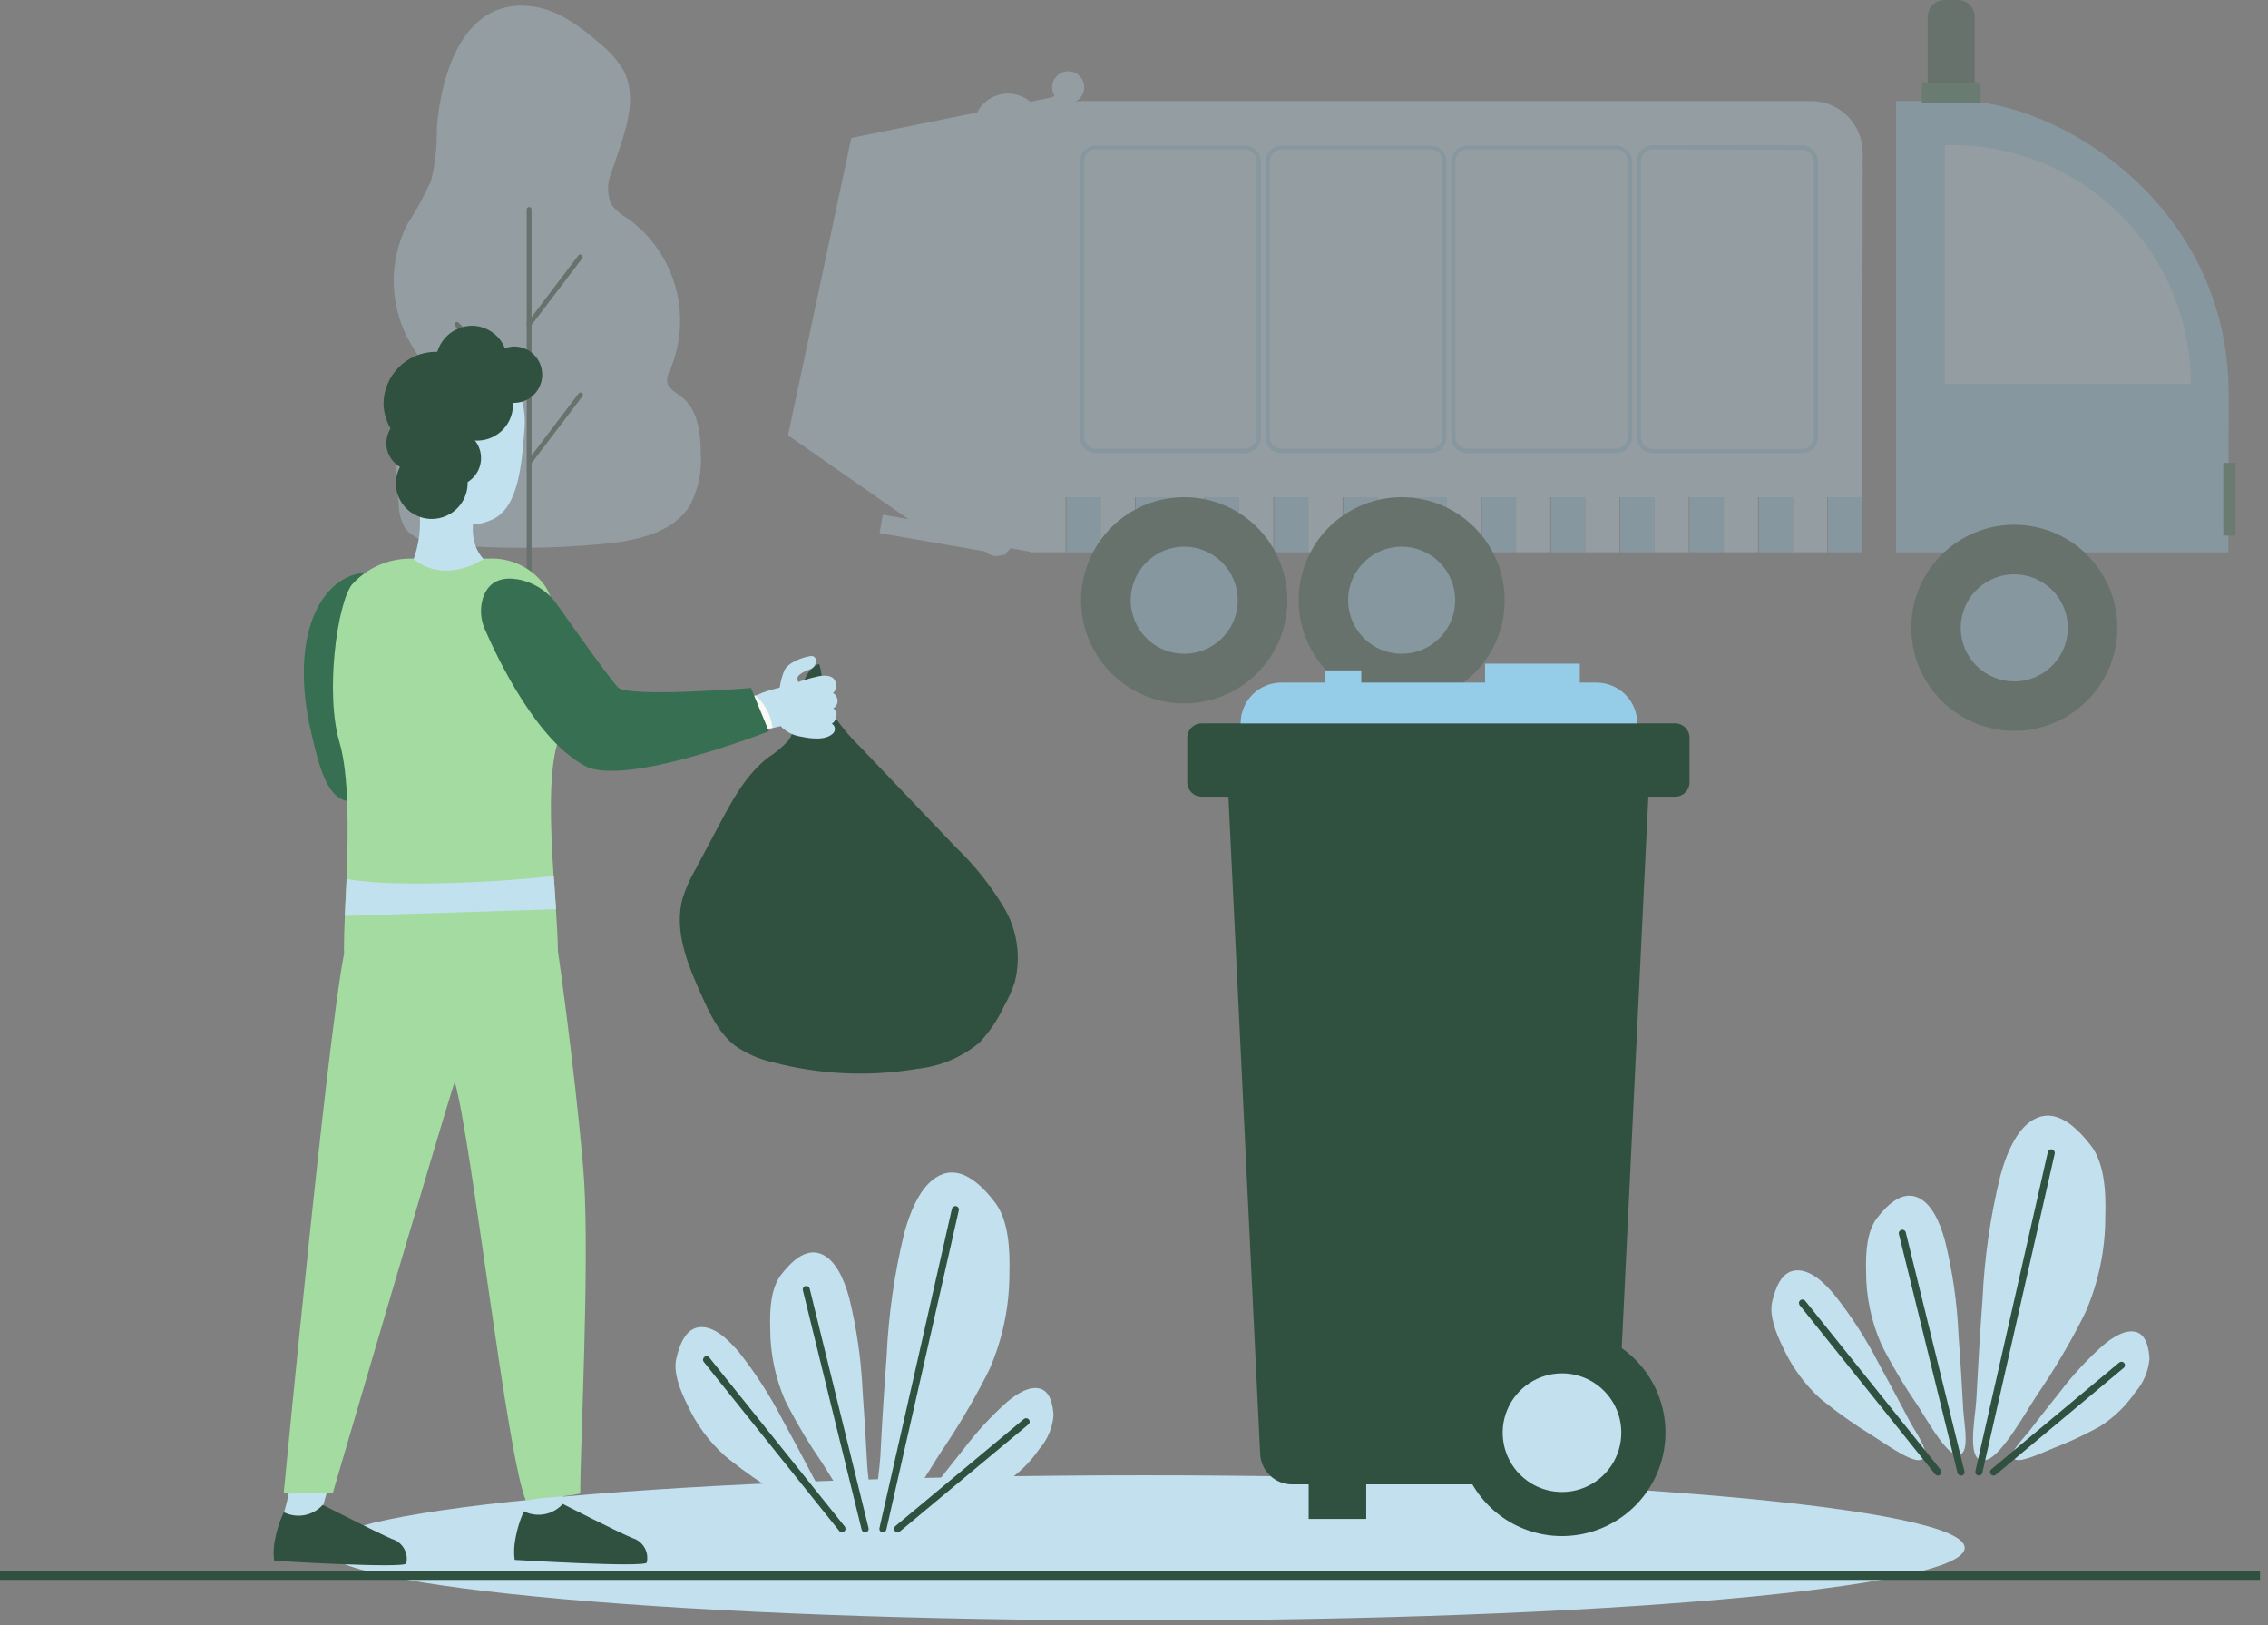 <svg width="247" height="177" viewBox="0 0 247 177" fill="none" xmlns="http://www.w3.org/2000/svg">
<rect x="0" y="0" width="247" height="177" fill="#808080" stroke="none"/>
<g clip-path="url(#clip0_301_3)">
<path d="M124.6 176.45C173.958 176.45 213.97 172.913 213.97 168.55C213.97 164.187 173.958 160.65 124.6 160.65C75.242 160.65 35.23 164.187 35.23 168.55C35.23 172.913 75.242 176.45 124.6 176.45Z" fill="#C3E0EE"/>
<path d="M246.13 171.05H0V172.04H246.13V171.05Z" fill="#305140"/>
<g opacity="0.3">
<path d="M58.25 0.74C60.96 1.19 63.25 2.93 65.33 4.74C66.343 5.536 67.204 6.508 67.87 7.61C69.69 11 67.77 15.07 66.61 18.74C66.355 19.3 66.223 19.909 66.223 20.525C66.223 21.141 66.355 21.75 66.61 22.31C67.081 22.913 67.669 23.413 68.34 23.78C70.866 25.586 72.703 28.196 73.55 31.184C74.397 34.171 74.203 37.357 73 40.22C72.75 40.639 72.628 41.122 72.65 41.61C72.78 42.36 73.65 42.74 74.2 43.2C75.99 44.55 76.3 47.08 76.32 49.31C76.459 51.277 76.058 53.245 75.16 55C73.35 58 69.39 58.87 65.88 59.21C60.105 59.777 54.29 59.803 48.51 59.29C46.84 59.14 44.93 58.8 44.04 57.37C43.639 56.593 43.423 55.734 43.41 54.86C43.08 51.27 42.81 47.36 44.77 44.33C45.532 43.47 46.08 42.442 46.37 41.33C46.5 39.97 45.56 38.79 44.85 37.63C43.643 35.651 42.965 33.394 42.882 31.078C42.797 28.761 43.31 26.462 44.37 24.4C45.347 22.898 46.206 21.324 46.94 19.69C47.401 17.83 47.613 15.916 47.57 14C48 8 50.56 -0.52 58.25 0.74Z" fill="#C3E0EE"/>
<path d="M57.63 72.2C57.7 72.197 57.766 72.168 57.815 72.118C57.863 72.067 57.89 72 57.89 71.93V22.86C57.898 22.821 57.897 22.781 57.887 22.742C57.877 22.703 57.859 22.667 57.833 22.637C57.808 22.606 57.776 22.581 57.74 22.564C57.704 22.547 57.665 22.538 57.625 22.538C57.585 22.538 57.546 22.547 57.51 22.564C57.474 22.581 57.442 22.606 57.417 22.637C57.391 22.667 57.373 22.703 57.363 22.742C57.353 22.781 57.352 22.821 57.36 22.86V71.93C57.36 72.002 57.388 72.07 57.439 72.121C57.49 72.172 57.558 72.2 57.63 72.2Z" fill="#305140"/>
<path d="M57.63 35.58C57.67 35.578 57.708 35.567 57.743 35.548C57.778 35.529 57.807 35.502 57.83 35.47L63.41 28.13C63.453 28.074 63.471 28.004 63.462 27.935C63.452 27.865 63.416 27.802 63.36 27.76C63.304 27.718 63.234 27.699 63.165 27.708C63.095 27.718 63.032 27.754 62.99 27.81L57.42 35.15C57.396 35.174 57.376 35.203 57.363 35.235C57.35 35.267 57.343 35.301 57.343 35.335C57.343 35.369 57.35 35.404 57.363 35.435C57.376 35.467 57.396 35.496 57.42 35.52C57.447 35.547 57.481 35.566 57.517 35.577C57.554 35.587 57.593 35.588 57.63 35.58Z" fill="#305140"/>
<path d="M57.63 50.63C57.669 50.628 57.708 50.617 57.743 50.598C57.777 50.579 57.807 50.552 57.83 50.52L63.41 43.18C63.434 43.156 63.454 43.127 63.467 43.095C63.48 43.063 63.487 43.029 63.487 42.995C63.487 42.961 63.48 42.926 63.467 42.895C63.454 42.863 63.434 42.834 63.41 42.81C63.36 42.763 63.294 42.737 63.225 42.737C63.156 42.737 63.09 42.763 63.04 42.81L57.47 50.16C57.445 50.184 57.426 50.213 57.413 50.245C57.399 50.276 57.393 50.311 57.393 50.345C57.393 50.379 57.399 50.413 57.413 50.445C57.426 50.477 57.445 50.506 57.47 50.53C57.51 50.581 57.567 50.616 57.63 50.63Z" fill="#305140"/>
<path d="M57.63 43.66C57.697 43.661 57.761 43.636 57.81 43.59C57.86 43.539 57.888 43.471 57.888 43.4C57.888 43.329 57.86 43.261 57.81 43.21L49.94 35.13C49.89 35.08 49.821 35.052 49.75 35.052C49.679 35.052 49.611 35.08 49.56 35.13C49.512 35.182 49.486 35.25 49.486 35.32C49.486 35.39 49.512 35.458 49.56 35.51L57.44 43.59C57.465 43.615 57.495 43.634 57.527 43.646C57.56 43.658 57.595 43.663 57.63 43.66Z" fill="#305140"/>
</g>
<path d="M107.28 150.06C107.45 149.72 107.62 149.39 107.78 149.06C109.207 145.772 109.939 142.224 109.93 138.64C110.01 135.81 109.79 132.79 108.35 130.92C106.91 129.05 104.86 127.07 102.68 127.85C100.5 128.63 99.24 131.52 98.49 134.23C97.412 138.637 96.766 143.138 96.56 147.67C96.287 151.317 96.056 154.983 95.87 158.67C95.77 160.67 94.62 166 97.1 165.11C98.73 164.53 101.34 159.83 102.48 158.11C104.238 155.524 105.841 152.836 107.28 150.06Z" fill="#C3E0EE"/>
<path d="M79.52 159L78.95 158.54C77.2 156.97 75.797 155.053 74.83 152.91C74 151.25 73.31 149.39 73.66 147.91C74.01 146.43 74.66 144.66 76.2 144.52C77.74 144.38 79.2 145.77 80.44 147.19C82.283 149.523 83.897 152.028 85.26 154.67C86.41 156.77 87.55 158.89 88.65 161.01C89.28 162.21 91.4 165.01 89.65 165.19C88.53 165.29 85.65 163.19 84.55 162.51C82.803 161.444 81.124 160.271 79.52 159Z" fill="#C3E0EE"/>
<path d="M85.87 153.22L85.49 152.47C84.421 149.995 83.873 147.326 83.88 144.63C83.81 142.5 83.98 140.23 85.06 138.82C86.14 137.41 87.69 135.92 89.33 136.51C90.97 137.1 91.92 139.27 92.48 141.31C93.296 144.624 93.785 148.01 93.94 151.42C94.14 154.17 94.31 156.91 94.45 159.66C94.53 161.2 95.39 165.17 93.53 164.51C92.31 164.07 90.34 160.51 89.53 159.28C88.185 157.338 86.962 155.314 85.87 153.22Z" fill="#C3E0EE"/>
<path d="M108.79 161.81L109.29 161.53C110.83 160.568 112.154 159.298 113.18 157.8C114.076 156.773 114.623 155.488 114.74 154.13C114.67 152.98 114.39 151.52 113.25 151.21C112.11 150.9 110.76 151.76 109.67 152.67C107.953 154.202 106.389 155.896 105 157.73C103.84 159.17 102.697 160.627 101.57 162.1C100.94 162.93 98.94 164.8 100.23 165.1C101.08 165.33 103.52 164.1 104.47 163.75C105.946 163.188 107.389 162.54 108.79 161.81Z" fill="#C3E0EE"/>
<path d="M97.76 166.86C97.848 166.859 97.933 166.827 98 166.77L112 155.11C112.078 155.045 112.127 154.952 112.137 154.85C112.146 154.749 112.115 154.648 112.05 154.57C111.985 154.492 111.892 154.443 111.79 154.433C111.689 154.424 111.588 154.455 111.51 154.52L97.51 166.18C97.471 166.212 97.439 166.251 97.415 166.296C97.391 166.34 97.376 166.389 97.372 166.44C97.367 166.49 97.373 166.54 97.388 166.589C97.403 166.637 97.427 166.681 97.46 166.72C97.498 166.763 97.544 166.798 97.595 166.822C97.647 166.846 97.703 166.859 97.76 166.86Z" fill="#305140"/>
<path d="M96.15 166.86C96.238 166.86 96.323 166.831 96.392 166.776C96.461 166.722 96.51 166.646 96.53 166.56L104.42 131.8C104.432 131.751 104.434 131.7 104.425 131.65C104.417 131.6 104.399 131.552 104.372 131.509C104.345 131.466 104.31 131.429 104.268 131.4C104.226 131.371 104.18 131.351 104.13 131.34C104.031 131.321 103.928 131.341 103.843 131.395C103.758 131.449 103.696 131.533 103.67 131.63L95.78 166.39C95.768 166.439 95.766 166.49 95.775 166.54C95.783 166.59 95.801 166.638 95.828 166.681C95.855 166.724 95.89 166.761 95.932 166.79C95.974 166.819 96.02 166.839 96.07 166.85L96.15 166.86Z" fill="#305140"/>
<path d="M94.21 166.86H94.3C94.35 166.848 94.397 166.827 94.439 166.797C94.48 166.767 94.516 166.729 94.543 166.685C94.57 166.642 94.588 166.593 94.596 166.542C94.604 166.492 94.602 166.44 94.59 166.39L88.18 140.32C88.168 140.271 88.147 140.226 88.118 140.185C88.088 140.145 88.051 140.11 88.008 140.084C87.966 140.058 87.918 140.041 87.869 140.033C87.819 140.026 87.769 140.028 87.72 140.04C87.67 140.052 87.624 140.073 87.582 140.103C87.541 140.133 87.506 140.172 87.48 140.216C87.454 140.259 87.437 140.308 87.43 140.359C87.423 140.409 87.427 140.461 87.44 140.51L93.84 166.57C93.86 166.653 93.908 166.726 93.975 166.779C94.042 166.832 94.125 166.86 94.21 166.86Z" fill="#305140"/>
<path d="M91.7 166.86C91.788 166.859 91.873 166.827 91.94 166.77C92.018 166.705 92.068 166.613 92.079 166.512C92.091 166.411 92.062 166.31 92 166.23L77.25 147.83C77.22 147.789 77.181 147.755 77.137 147.729C77.093 147.704 77.044 147.688 76.993 147.682C76.942 147.676 76.891 147.681 76.842 147.696C76.793 147.712 76.748 147.737 76.71 147.77C76.67 147.801 76.637 147.84 76.612 147.884C76.588 147.928 76.572 147.977 76.566 148.027C76.561 148.078 76.565 148.129 76.58 148.177C76.594 148.226 76.618 148.271 76.65 148.31L91.4 166.71C91.434 166.757 91.479 166.796 91.531 166.822C91.584 166.848 91.641 166.861 91.7 166.86Z" fill="#305140"/>
<path d="M226.63 143.88C226.8 143.54 226.97 143.21 227.13 142.88C228.559 139.589 229.291 136.038 229.28 132.45C229.37 129.63 229.15 126.6 227.71 124.74C226.27 122.88 224.22 120.88 222.03 121.66C219.84 122.44 218.59 125.33 217.85 128.04C216.766 132.446 216.116 136.947 215.91 141.48C215.64 145.13 215.42 148.78 215.23 152.48C215.12 154.48 213.98 159.81 216.46 158.93C218.08 158.35 220.7 153.64 221.83 151.93C223.596 149.349 225.199 146.661 226.63 143.88Z" fill="#C3E0EE"/>
<path d="M198.88 152.81L198.3 152.35C196.555 150.775 195.153 148.859 194.18 146.72C193.36 145.06 192.66 143.19 193.01 141.72C193.36 140.25 194.01 138.47 195.56 138.34C197.11 138.21 198.61 139.59 199.79 141C201.636 143.33 203.251 145.836 204.61 148.48C205.77 150.593 206.903 152.707 208.01 154.82C208.63 156.02 210.76 158.82 209.01 159C207.89 159.1 205.01 157 203.91 156.32C202.163 155.254 200.483 154.082 198.88 152.81Z" fill="#C3E0EE"/>
<path d="M205.22 147.05C205.1 146.79 204.97 146.54 204.85 146.29C203.773 143.817 203.222 141.147 203.23 138.45C203.17 136.33 203.33 134.05 204.42 132.64C205.51 131.23 207.04 129.75 208.69 130.33C210.34 130.91 211.27 133.09 211.83 135.13C212.646 138.444 213.135 141.83 213.29 145.24C213.49 147.993 213.663 150.74 213.81 153.48C213.88 155.02 214.75 159 212.88 158.33C211.66 157.89 209.69 154.33 208.88 153.1C207.541 151.158 206.319 149.138 205.22 147.05Z" fill="#C3E0EE"/>
<path d="M228.14 155.63L228.64 155.36C230.181 154.395 231.505 153.121 232.53 151.62C233.434 150.598 233.982 149.31 234.09 147.95C234.03 146.8 233.74 145.34 232.61 145.04C231.48 144.74 230.12 145.58 229.03 146.5C227.314 148.028 225.749 149.719 224.36 151.55C223.2 153 222.05 154.45 220.93 155.92C220.29 156.75 218.3 158.62 219.59 158.97C220.43 159.19 222.88 157.97 223.83 157.61C225.306 157.039 226.745 156.378 228.14 155.63Z" fill="#C3E0EE"/>
<path d="M217.11 160.68C217.201 160.681 217.29 160.649 217.36 160.59L231.31 148.93C231.346 148.895 231.374 148.853 231.393 148.806C231.413 148.76 231.423 148.71 231.423 148.66C231.423 148.61 231.413 148.56 231.393 148.514C231.374 148.467 231.346 148.425 231.31 148.39C231.237 148.32 231.141 148.281 231.04 148.281C230.939 148.281 230.843 148.32 230.77 148.39L216.86 160C216.783 160.066 216.735 160.159 216.726 160.26C216.716 160.361 216.747 160.461 216.81 160.54C216.848 160.583 216.894 160.618 216.945 160.642C216.997 160.666 217.053 160.679 217.11 160.68Z" fill="#305140"/>
<path d="M215.51 160.68C215.598 160.68 215.683 160.651 215.752 160.596C215.821 160.542 215.87 160.466 215.89 160.38L223.77 125.63C223.782 125.58 223.784 125.528 223.776 125.478C223.767 125.427 223.749 125.378 223.722 125.335C223.695 125.291 223.66 125.253 223.619 125.223C223.577 125.193 223.53 125.172 223.48 125.16C223.379 125.139 223.274 125.159 223.188 125.215C223.102 125.271 223.041 125.359 223.02 125.46L215.13 160.21C215.111 160.309 215.131 160.412 215.185 160.497C215.238 160.582 215.322 160.644 215.42 160.67L215.51 160.68Z" fill="#305140"/>
<path d="M213.57 160.68H213.66C213.71 160.668 213.757 160.647 213.798 160.617C213.839 160.587 213.874 160.548 213.9 160.504C213.926 160.461 213.943 160.412 213.95 160.361C213.957 160.311 213.953 160.259 213.94 160.21L207.54 134.15C207.505 134.063 207.44 133.992 207.357 133.95C207.274 133.907 207.178 133.895 207.088 133.917C206.997 133.939 206.917 133.993 206.862 134.068C206.808 134.144 206.782 134.237 206.79 134.33L213.19 160.4C213.214 160.482 213.264 160.553 213.333 160.604C213.401 160.655 213.485 160.681 213.57 160.68Z" fill="#305140"/>
<path d="M211.05 160.68C211.137 160.679 211.221 160.651 211.29 160.6C211.33 160.568 211.364 160.528 211.389 160.483C211.413 160.438 211.429 160.389 211.435 160.337C211.44 160.286 211.436 160.235 211.421 160.185C211.407 160.136 211.383 160.09 211.35 160.05L196.6 141.65C196.569 141.611 196.53 141.578 196.486 141.553C196.441 141.529 196.393 141.514 196.343 141.508C196.292 141.503 196.242 141.507 196.193 141.521C196.145 141.535 196.1 141.558 196.06 141.59C196.021 141.622 195.988 141.66 195.964 141.705C195.939 141.749 195.924 141.797 195.918 141.848C195.913 141.898 195.917 141.948 195.931 141.997C195.945 142.045 195.969 142.091 196 142.13L210.75 160.54C210.788 160.583 210.834 160.618 210.885 160.642C210.937 160.666 210.993 160.679 211.05 160.68Z" fill="#305140"/>
<path d="M85.82 80.69C85.181 81.368 84.463 81.966 83.68 82.47C81.3 84.3 79.82 87 78.4 89.67C77.52 91.33 76.633 92.997 75.74 94.67C75.165 95.653 74.699 96.696 74.35 97.78C73.35 101.34 74.9 105.07 76.43 108.44C77.32 110.44 78.27 112.44 79.97 113.81C81.26 114.726 82.723 115.369 84.27 115.7C89.383 117.034 94.721 117.266 99.93 116.38C102.409 116.119 104.755 115.127 106.67 113.53C107.764 112.367 108.665 111.037 109.34 109.59C109.809 108.754 110.2 107.877 110.51 106.97C110.861 105.603 110.938 104.18 110.737 102.783C110.536 101.386 110.062 100.043 109.34 98.83C107.888 96.415 106.123 94.202 104.09 92.25L93.69 81.34C92.434 80.124 91.329 78.761 90.4 77.28C89.4 75.58 89.74 73.94 89.21 72.28C86.46 73.34 87.41 78.65 85.82 80.69Z" fill="#305140"/>
<path d="M33.67 78.79C34.56 82.59 35.38 86.92 37.89 87.23C41.8 87.71 55.89 88.53 55.89 88.53L55.58 84.4C55.58 84.4 43.58 84.9 42.09 84.69C40.6 84.48 41.53 76.26 41.53 76.26L33.67 78.79Z" fill="#376F52"/>
<path d="M63 131.63C63.9 133.63 61.31 163.22 61.31 163.22C61.25 164.13 61.19 166.57 61.52 167.09C61.85 167.61 59.74 167.72 58.72 167.16C57.7 166.6 56.54 165.42 57.05 164.57C57.188 164.198 57.266 163.806 57.28 163.41C57.325 163.045 57.325 162.675 57.28 162.31C56.87 157.88 55.28 140.59 55.38 134.56C55.5 127.62 62.1 129.64 63 131.63Z" fill="#C0E1ED"/>
<path d="M43.39 132.74C43.88 134.89 35.39 163.22 35.39 163.22C35.14 164.1 34.59 166.47 34.81 167.06C35.03 167.65 32.95 167.27 32.06 166.5C31.474 166.049 31.075 165.397 30.94 164.67C31.252 163.611 31.492 162.532 31.66 161.44C32.5 157.08 34.11 139.77 35.41 133.9C36.87 127.14 42.92 130.59 43.39 132.74Z" fill="#C0E1ED"/>
<path d="M46.53 105.91C47.3 109.65 48.28 113.64 49.53 117.84C51.33 123.91 55.21 158.67 57.28 163.41C59.86 162.9 60.61 163.15 63.19 162.64C63.19 157.7 64.19 138.14 63.62 128.64C63.21 122.2 61.27 106.39 60.36 100.96C55.72 103.31 51.18 103.53 46.53 105.91Z" fill="#A4DBA0"/>
<path d="M60.26 100.79C59.32 102.15 51.16 113.09 49.53 117.79C48.53 120.63 36.24 162.59 36.24 162.59H30.9C30.9 162.59 36.27 106.42 37.81 102.49C38.9 99.67 38.02 97.14 39.6 94.49L38 95L60 95.09L60.35 100.89L60.26 100.79Z" fill="#A4DBA0"/>
<path d="M61.29 163.77C60.768 164.349 60.071 164.741 59.305 164.886C58.539 165.03 57.747 164.919 57.05 164.57C56.55 165.686 56.214 166.868 56.05 168.08C55.972 168.671 55.972 169.269 56.05 169.86C56.05 169.86 70.37 170.73 70.44 170.14C70.564 169.579 70.47 168.991 70.177 168.497C69.883 168.003 69.412 167.639 68.86 167.48C67 166.69 61.29 163.77 61.29 163.77Z" fill="#305140"/>
<path d="M35.15 163.87C34.628 164.449 33.931 164.841 33.165 164.986C32.399 165.13 31.607 165.019 30.91 164.67C30.393 165.783 30.04 166.966 29.86 168.18C29.782 168.771 29.782 169.369 29.86 169.96C29.86 169.96 44.18 170.83 44.25 170.24C44.374 169.679 44.28 169.091 43.987 168.597C43.693 168.103 43.222 167.739 42.67 167.58C40.86 166.79 35.15 163.87 35.15 163.87Z" fill="#305140"/>
<path d="M39.78 62.37C35.45 62.59 31.59 68.29 33.67 78.79C33.67 78.79 44.41 77.26 44.32 76.86C44.23 76.46 47.35 62 39.78 62.37Z" fill="#376F52"/>
<path d="M37 80.93C38 84.36 37.94 90.45 37.74 95.69C37.68 97.12 37.61 98.5 37.56 99.69C37.5 101.09 37.46 102.32 37.46 103.27C37.46 108.13 48.86 107.48 48.86 107.48C48.86 107.48 60.75 108.28 60.75 103.4C60.75 102.26 60.65 100.72 60.54 98.96C60.46 97.82 60.37 96.59 60.29 95.31C59.95 90.13 59.71 84.21 60.72 80.88C62.36 75.46 60.87 65.75 59.31 63.74C58.616 62.783 57.693 62.015 56.626 61.506C55.558 60.998 54.38 60.766 53.2 60.83H44.51C43.338 60.853 42.184 61.118 41.12 61.606C40.055 62.095 39.102 62.797 38.32 63.67C36.74 65.71 35.36 75.51 37 80.93Z" fill="#A4DBA0"/>
<path d="M44.47 43.37C43.47 46.78 46.24 59.98 53.64 56.56C56.54 55.23 56.82 50.34 57.12 46.76C57.42 43.18 55.79 40.19 52.39 39.12C51.591 38.863 50.749 38.769 49.913 38.845C49.078 38.921 48.266 39.164 47.526 39.561C46.787 39.958 46.135 40.5 45.61 41.154C45.085 41.809 44.697 42.562 44.47 43.37Z" fill="#C0E1ED"/>
<path d="M51.91 54.81C51.33 57 51.16 59.23 52.66 60.88C52.66 60.88 48.59 63.72 45.05 60.88C45.638 59.221 45.856 57.453 45.69 55.7C45.56 52.14 51.91 54.81 51.91 54.81Z" fill="#C0E1ED"/>
<path d="M48.05 44.16C48.068 44.925 48.31 45.669 48.746 46.298C49.182 46.927 49.794 47.414 50.505 47.699C51.215 47.983 51.994 48.053 52.744 47.899C53.494 47.746 54.182 47.375 54.724 46.834C55.265 46.292 55.635 45.604 55.789 44.854C55.943 44.104 55.873 43.325 55.588 42.615C55.304 41.904 54.816 41.293 54.188 40.856C53.559 40.42 52.815 40.178 52.05 40.16C50.989 40.16 49.971 40.581 49.221 41.332C48.471 42.082 48.05 43.099 48.05 44.16Z" fill="#305140"/>
<path d="M47.45 39.47C47.468 40.235 47.71 40.979 48.147 41.608C48.583 42.237 49.194 42.724 49.905 43.008C50.616 43.293 51.394 43.363 52.144 43.209C52.894 43.056 53.583 42.685 54.124 42.144C54.665 41.602 55.036 40.914 55.19 40.164C55.343 39.414 55.273 38.636 54.989 37.925C54.704 37.214 54.217 36.603 53.588 36.166C52.959 35.73 52.216 35.488 51.45 35.47C50.389 35.47 49.372 35.891 48.622 36.642C47.872 37.392 47.45 38.409 47.45 39.47Z" fill="#305140"/>
<path d="M43.11 52.69C43.128 53.455 43.37 54.199 43.806 54.828C44.243 55.457 44.854 55.944 45.565 56.228C46.275 56.513 47.054 56.583 47.804 56.429C48.554 56.276 49.242 55.905 49.784 55.364C50.325 54.822 50.695 54.134 50.849 53.384C51.003 52.634 50.933 51.855 50.648 51.145C50.364 50.434 49.877 49.823 49.248 49.386C48.618 48.95 47.875 48.708 47.11 48.69C46.049 48.69 45.032 49.111 44.281 49.862C43.531 50.612 43.11 51.629 43.11 52.69Z" fill="#305140"/>
<path d="M41.77 43.93C41.786 45.014 42.12 46.07 42.731 46.966C43.342 47.863 44.202 48.56 45.205 48.972C46.208 49.384 47.31 49.492 48.375 49.284C49.439 49.075 50.419 48.559 51.192 47.799C51.966 47.039 52.499 46.068 52.726 45.008C52.954 43.948 52.865 42.844 52.471 41.834C52.076 40.823 51.394 39.951 50.509 39.324C49.624 38.698 48.574 38.345 47.49 38.31C45.989 38.305 44.546 38.892 43.475 39.944C42.404 40.996 41.791 42.429 41.77 43.93Z" fill="#305140"/>
<path d="M52.91 40.84C52.918 41.441 53.103 42.027 53.441 42.524C53.779 43.021 54.255 43.408 54.811 43.637C55.367 43.866 55.977 43.927 56.567 43.812C57.157 43.697 57.701 43.411 58.13 42.99C58.559 42.569 58.855 42.031 58.981 41.443C59.108 40.856 59.059 40.244 58.84 39.684C58.622 39.123 58.244 38.64 57.754 38.292C57.263 37.945 56.681 37.75 56.08 37.73C55.248 37.725 54.448 38.049 53.854 38.631C53.26 39.214 52.921 40.008 52.91 40.84Z" fill="#305140"/>
<path d="M46.25 49.92C46.258 50.521 46.443 51.107 46.781 51.604C47.118 52.101 47.595 52.488 48.151 52.717C48.706 52.946 49.317 53.007 49.907 52.892C50.497 52.777 51.041 52.491 51.47 52.07C51.899 51.649 52.195 51.111 52.321 50.523C52.447 49.936 52.398 49.324 52.18 48.764C51.962 48.203 51.584 47.72 51.093 47.373C50.603 47.025 50.021 46.83 49.42 46.81C48.589 46.807 47.79 47.132 47.197 47.714C46.603 48.296 46.263 49.089 46.25 49.92Z" fill="#305140"/>
<path d="M42.07 48.26C42.078 48.861 42.263 49.447 42.601 49.945C42.939 50.442 43.416 50.83 43.972 51.058C44.529 51.287 45.14 51.347 45.731 51.231C46.321 51.115 46.864 50.829 47.293 50.407C47.722 49.985 48.017 49.446 48.142 48.858C48.267 48.269 48.217 47.657 47.997 47.097C47.778 46.537 47.398 46.054 46.906 45.708C46.414 45.362 45.831 45.168 45.23 45.15C44.4 45.147 43.602 45.472 43.01 46.055C42.418 46.637 42.08 47.43 42.07 48.26Z" fill="#305140"/>
<path d="M83.14 79.4C84.252 79.311 85.341 79.034 86.36 78.58L85.58 74.76C84.212 74.975 82.888 75.41 81.66 76.05C81.969 77.24 82.468 78.371 83.14 79.4Z" fill="#C0E1ED"/>
<path d="M83.14 79.4C83.14 79.4 83.86 79.32 84.14 79.27C83.976 77.891 83.306 76.623 82.26 75.71L81.84 75.92L83.14 79.4Z" fill="#FAF9F5"/>
<path d="M52.62 65.05C52.245 66.204 52.317 67.456 52.82 68.56C54.26 71.87 58.48 80.66 63.73 83.41C68.17 85.74 83.73 79.63 83.73 79.63L81.79 74.92C81.79 74.92 68.4 76 67.3 74.85C66.48 74.01 62.66 68.64 60.72 65.9C60.223 65.17 59.586 64.546 58.846 64.063C58.106 63.581 57.278 63.25 56.41 63.09C54.91 62.83 53.3 63.1 52.62 65.05Z" fill="#376F52"/>
<path d="M89.15 73.64C88.599 73.756 88.055 73.903 87.52 74.08C87.334 74.119 87.153 74.179 86.98 74.26C86.497 74.452 86.058 74.742 85.69 75.11C85.358 75.43 85.084 75.806 84.88 76.22C84.564 76.836 84.475 77.545 84.63 78.22C84.695 78.543 84.84 78.846 85.05 79.1C85.63 79.701 86.394 80.091 87.22 80.21C88.28 80.43 89.97 80.68 90.78 79.8C90.841 79.725 90.884 79.637 90.907 79.543C90.931 79.449 90.933 79.351 90.915 79.256C90.897 79.161 90.859 79.071 90.803 78.993C90.746 78.914 90.674 78.848 90.59 78.8C90.737 78.71 90.861 78.586 90.95 78.438C91.038 78.29 91.09 78.122 91.1 77.95C91.128 77.794 91.109 77.634 91.044 77.49C90.98 77.345 90.874 77.224 90.74 77.14C90.934 77.03 91.082 76.856 91.159 76.647C91.236 76.438 91.236 76.209 91.16 76C91.083 75.773 90.927 75.581 90.72 75.46C90.882 75.327 90.999 75.146 91.052 74.943C91.106 74.741 91.095 74.526 91.02 74.33C90.8 73.54 90 73.49 89.15 73.64Z" fill="#C0E1ED"/>
<path d="M85.42 73C85.044 73.932 84.844 74.925 84.83 75.93C84.74 76.41 85.23 76.93 85.76 76.64C86.29 76.35 87.1 75.76 87.18 75.04C87.18 74.65 86.72 74.04 86.88 73.71C87.04 73.38 87.76 73.03 88.22 72.88C89.03 72.63 89.1 71.32 88.28 71.44C87.46 71.56 85.89 72.08 85.42 73Z" fill="#C0E1ED"/>
<path d="M37.56 99.74L60.56 99.01C60.48 97.87 60.39 96.64 60.31 95.36C56.44 95.92 42.89 96.76 37.76 95.7C37.68 97.13 37.61 98.51 37.56 99.74Z" fill="#C0E1ED"/>
<g opacity="0.3">
<path d="M202.81 54.14H112.33V16.64C112.327 15.896 112.472 15.159 112.756 14.472C113.041 13.784 113.459 13.16 113.986 12.635C114.514 12.111 115.14 11.696 115.829 11.415C116.518 11.134 117.256 10.993 118 11H197.24C198.73 11 200.16 11.592 201.214 12.646C202.268 13.7 202.86 15.13 202.86 16.62L202.81 54.14Z" fill="#C3E0EE"/>
<path d="M135.57 49.34H119.35C118.888 49.34 118.446 49.157 118.119 48.83C117.793 48.504 117.61 48.062 117.61 47.6V17.6C117.61 17.139 117.793 16.696 118.119 16.37C118.446 16.043 118.888 15.86 119.35 15.86H135.57C136.032 15.86 136.476 16.043 136.804 16.369C137.132 16.695 137.317 17.138 137.32 17.6V47.6C137.317 48.062 137.132 48.505 136.804 48.831C136.476 49.157 136.032 49.34 135.57 49.34ZM119.35 16.27C119.008 16.27 118.68 16.406 118.438 16.648C118.196 16.89 118.06 17.218 118.06 17.56V47.56C118.06 47.902 118.196 48.23 118.438 48.472C118.68 48.714 119.008 48.85 119.35 48.85H135.57C135.913 48.85 136.242 48.714 136.486 48.473C136.729 48.231 136.867 47.903 136.87 47.56V17.56C136.867 17.217 136.729 16.889 136.486 16.647C136.242 16.406 135.913 16.27 135.57 16.27H119.35Z" fill="#95CDE8"/>
<path d="M155.8 49.34H139.58C139.35 49.341 139.123 49.297 138.911 49.21C138.698 49.124 138.505 48.996 138.343 48.834C138.18 48.672 138.051 48.48 137.963 48.268C137.875 48.056 137.83 47.829 137.83 47.6V17.6C137.83 17.371 137.875 17.144 137.963 16.932C138.051 16.72 138.18 16.528 138.343 16.366C138.505 16.204 138.698 16.076 138.911 15.99C139.123 15.903 139.35 15.859 139.58 15.86H155.8C156.261 15.86 156.704 16.043 157.03 16.37C157.356 16.696 157.54 17.139 157.54 17.6V47.6C157.54 48.062 157.356 48.504 157.03 48.83C156.704 49.157 156.261 49.34 155.8 49.34ZM139.58 16.27C139.237 16.27 138.907 16.406 138.664 16.647C138.42 16.889 138.282 17.217 138.28 17.56V47.56C138.282 47.903 138.42 48.231 138.664 48.473C138.907 48.714 139.237 48.85 139.58 48.85H155.8C156.142 48.85 156.47 48.714 156.712 48.472C156.954 48.23 157.09 47.902 157.09 47.56V17.56C157.09 17.218 156.954 16.89 156.712 16.648C156.47 16.406 156.142 16.27 155.8 16.27H139.58Z" fill="#95CDE8"/>
<path d="M176 49.34H159.8C159.339 49.34 158.896 49.157 158.57 48.83C158.243 48.504 158.06 48.062 158.06 47.6V17.6C158.06 17.139 158.243 16.696 158.57 16.37C158.896 16.043 159.339 15.86 159.8 15.86H176C176.462 15.86 176.904 16.043 177.23 16.37C177.557 16.696 177.74 17.139 177.74 17.6V47.6C177.74 48.062 177.557 48.504 177.23 48.83C176.904 49.157 176.462 49.34 176 49.34ZM159.8 16.27C159.458 16.27 159.13 16.406 158.888 16.648C158.646 16.89 158.51 17.218 158.51 17.56V47.56C158.51 47.902 158.646 48.23 158.888 48.472C159.13 48.714 159.458 48.85 159.8 48.85H176C176.342 48.85 176.67 48.714 176.912 48.472C177.154 48.23 177.29 47.902 177.29 47.56V17.56C177.29 17.391 177.257 17.223 177.192 17.066C177.127 16.91 177.032 16.768 176.912 16.648C176.792 16.528 176.65 16.433 176.494 16.368C176.337 16.303 176.169 16.27 176 16.27H159.8Z" fill="#95CDE8"/>
<path d="M196.26 49.34H180C179.538 49.34 179.096 49.157 178.769 48.83C178.443 48.504 178.26 48.062 178.26 47.6V17.6C178.254 17.368 178.295 17.138 178.381 16.922C178.466 16.706 178.593 16.509 178.755 16.344C178.917 16.178 179.111 16.046 179.324 15.956C179.538 15.866 179.768 15.82 180 15.82H196.23C196.461 15.816 196.69 15.858 196.905 15.944C197.119 16.029 197.315 16.157 197.48 16.319C197.644 16.481 197.775 16.674 197.864 16.887C197.954 17.1 198 17.329 198 17.56V47.56C198.005 47.792 197.964 48.022 197.879 48.238C197.794 48.454 197.667 48.651 197.504 48.816C197.342 48.982 197.149 49.114 196.935 49.204C196.721 49.294 196.492 49.34 196.26 49.34ZM180 16.27C179.658 16.27 179.329 16.406 179.088 16.648C178.846 16.89 178.71 17.218 178.71 17.56V47.56C178.704 47.733 178.734 47.905 178.796 48.066C178.859 48.227 178.953 48.374 179.073 48.498C179.193 48.622 179.337 48.721 179.497 48.788C179.656 48.855 179.827 48.89 180 48.89H196.23C196.572 48.89 196.9 48.754 197.142 48.512C197.384 48.27 197.52 47.942 197.52 47.6V17.6C197.52 17.258 197.384 16.93 197.142 16.688C196.9 16.446 196.572 16.31 196.23 16.31L180 16.27Z" fill="#95CDE8"/>
<path d="M116.06 54.14H112.33V60.14H116.06V54.14Z" fill="#C3E0EE"/>
<path d="M119.87 54.14H116.14V60.14H119.87V54.14Z" fill="#95CDE8"/>
<path d="M123.6 54.14H119.87V60.14H123.6V54.14Z" fill="#C3E0EE"/>
<path d="M127.41 54.14H123.68V60.14H127.41V54.14Z" fill="#95CDE8"/>
<path d="M131.14 54.14H127.41V60.14H131.14V54.14Z" fill="#C3E0EE"/>
<path d="M134.95 54.14H131.22V60.14H134.95V54.14Z" fill="#95CDE8"/>
<path d="M138.68 54.14H134.95V60.14H138.68V54.14Z" fill="#C3E0EE"/>
<path d="M142.49 54.14H138.76V60.14H142.49V54.14Z" fill="#95CDE8"/>
<path d="M146.22 54.14H142.49V60.14H146.22V54.14Z" fill="#C3E0EE"/>
<path d="M150.03 54.14H146.3V60.14H150.03V54.14Z" fill="#95CDE8"/>
<path d="M153.76 54.14H150.03V60.14H153.76V54.14Z" fill="#C3E0EE"/>
<path d="M157.57 54.14H153.84V60.14H157.57V54.14Z" fill="#95CDE8"/>
<path d="M161.3 54.14H157.57V60.14H161.3V54.14Z" fill="#C3E0EE"/>
<path d="M165.11 54.14H161.38V60.14H165.11V54.14Z" fill="#95CDE8"/>
<path d="M168.84 54.14H165.11V60.14H168.84V54.14Z" fill="#C3E0EE"/>
<path d="M172.65 54.14H168.92V60.14H172.65V54.14Z" fill="#95CDE8"/>
<path d="M176.38 54.14H172.65V60.14H176.38V54.14Z" fill="#C3E0EE"/>
<path d="M180.19 54.14H176.46V60.14H180.19V54.14Z" fill="#95CDE8"/>
<path d="M183.92 54.14H180.19V60.14H183.92V54.14Z" fill="#C3E0EE"/>
<path d="M187.73 54.14H184V60.14H187.73V54.14Z" fill="#95CDE8"/>
<path d="M191.46 54.14H187.73V60.14H191.46V54.14Z" fill="#C3E0EE"/>
<path d="M195.27 54.14H191.54V60.14H195.27V54.14Z" fill="#95CDE8"/>
<path d="M199 54.14H195.27V60.14H199V54.14Z" fill="#C3E0EE"/>
<path d="M202.81 54.14H199.08V60.14H202.81V54.14Z" fill="#95CDE8"/>
<path d="M140.2 65.36C140.202 67.583 139.544 69.756 138.31 71.605C137.076 73.454 135.321 74.894 133.267 75.745C131.214 76.596 128.954 76.818 126.774 76.383C124.594 75.949 122.592 74.877 121.022 73.304C119.452 71.731 118.383 69.727 117.953 67.546C117.522 65.365 117.748 63.106 118.602 61.054C119.457 59.002 120.901 57.249 122.752 56.019C124.602 54.788 126.777 54.134 129 54.14C131.972 54.145 134.821 55.33 136.921 57.433C139.02 59.537 140.2 62.388 140.2 65.36Z" fill="#305140"/>
<path d="M134.8 65.36C134.8 66.514 134.457 67.643 133.815 68.602C133.173 69.561 132.261 70.309 131.194 70.749C130.127 71.189 128.953 71.303 127.821 71.076C126.689 70.848 125.651 70.29 124.837 69.472C124.022 68.653 123.47 67.612 123.248 66.479C123.026 65.346 123.146 64.173 123.592 63.108C124.038 62.043 124.79 61.135 125.753 60.498C126.715 59.861 127.845 59.524 129 59.53C130.541 59.538 132.016 60.156 133.103 61.248C134.19 62.341 134.8 63.819 134.8 65.36Z" fill="#95CDE8"/>
<path d="M163.87 65.36C163.87 67.579 163.212 69.748 161.979 71.594C160.746 73.439 158.994 74.877 156.943 75.726C154.893 76.575 152.637 76.797 150.461 76.364C148.284 75.931 146.285 74.863 144.716 73.294C143.147 71.725 142.078 69.725 141.645 67.549C141.212 65.372 141.435 63.117 142.284 61.066C143.133 59.016 144.571 57.264 146.416 56.031C148.261 54.798 150.431 54.14 152.65 54.14C155.625 54.14 158.479 55.322 160.583 57.426C162.688 59.53 163.87 62.384 163.87 65.36Z" fill="#305140"/>
<path d="M158.48 65.36C158.48 66.513 158.138 67.64 157.497 68.599C156.857 69.558 155.946 70.305 154.881 70.746C153.816 71.188 152.643 71.303 151.512 71.078C150.382 70.853 149.343 70.298 148.527 69.482C147.712 68.667 147.157 67.628 146.932 66.497C146.707 65.367 146.822 64.194 147.264 63.129C147.705 62.064 148.452 61.153 149.411 60.513C150.37 59.872 151.497 59.53 152.65 59.53C153.415 59.53 154.174 59.681 154.881 59.974C155.588 60.267 156.231 60.696 156.772 61.238C157.314 61.779 157.743 62.422 158.036 63.129C158.329 63.836 158.48 64.594 158.48 65.36Z" fill="#95CDE8"/>
<path d="M242.68 60.14H206.49V11H213.49C223.86 11 242.72 22 242.72 43L242.68 60.14Z" fill="#95CDE8"/>
<path d="M215.7 8.96H209.31V11.17H215.7V8.96Z" fill="#376F52"/>
<path d="M215.06 9H209.94V1.85C209.94 1.359 210.135 0.889 210.482 0.542C210.829 0.195 211.299 2.0068e-10 211.79 2.0068e-10L213.22 2.0068e-10C213.462 -3.58082e-06 213.702 0.048 213.926 0.141C214.15 0.234 214.354 0.371 214.525 0.542C214.696 0.714 214.831 0.918 214.923 1.143C215.015 1.367 215.061 1.608 215.06 1.85V9Z" fill="#305140"/>
<path d="M238.58 41.81H211.82V15.81H212.59C219.485 15.81 226.099 18.549 230.975 23.425C235.851 28.301 238.59 34.914 238.59 41.81H238.58Z" fill="#C3E0EE"/>
<path d="M230.59 68.36C230.59 70.579 229.932 72.748 228.699 74.594C227.466 76.439 225.714 77.877 223.664 78.726C221.613 79.575 219.357 79.797 217.181 79.364C215.005 78.931 213.005 77.863 211.436 76.294C209.867 74.725 208.798 72.725 208.365 70.549C207.933 68.372 208.155 66.117 209.004 64.066C209.853 62.016 211.291 60.264 213.136 59.031C214.982 57.798 217.151 57.14 219.37 57.14C222.346 57.14 225.199 58.322 227.304 60.426C229.408 62.53 230.59 65.384 230.59 68.36Z" fill="#305140"/>
<path d="M225.2 68.36C225.202 69.513 224.862 70.642 224.222 71.602C223.583 72.562 222.673 73.311 221.608 73.753C220.543 74.196 219.37 74.313 218.239 74.089C217.107 73.865 216.067 73.311 215.251 72.496C214.435 71.681 213.879 70.642 213.653 69.511C213.427 68.38 213.542 67.207 213.983 66.141C214.424 65.075 215.171 64.164 216.13 63.523C217.089 62.882 218.217 62.54 219.37 62.54C220.915 62.54 222.396 63.153 223.489 64.244C224.582 65.335 225.197 66.816 225.2 68.36Z" fill="#95CDE8"/>
<path d="M243.46 50.4H242.13V58.32H243.46V50.4Z" fill="#376F52"/>
<path d="M114.59 10.59L92.71 15.02L85.82 47.4L101.08 58.03L112.45 60.14L116.33 9.5L114.59 10.59Z" fill="#C3E0EE"/>
<path d="M109.5 60.44L95.79 58.05L96.14 56.05L107.81 58.08L115.33 9.35L117.34 9.66L109.5 60.44Z" fill="#C3E0EE"/>
<path d="M110.28 58.79C110.282 59.136 110.181 59.476 109.99 59.765C109.799 60.054 109.526 60.28 109.206 60.414C108.887 60.548 108.535 60.584 108.195 60.518C107.854 60.451 107.542 60.285 107.296 60.041C107.05 59.797 106.882 59.485 106.814 59.145C106.746 58.805 106.78 58.453 106.912 58.133C107.044 57.812 107.268 57.538 107.556 57.346C107.844 57.153 108.183 57.05 108.53 57.05C108.992 57.05 109.436 57.233 109.764 57.559C110.092 57.885 110.277 58.328 110.28 58.79Z" fill="#C3E0EE"/>
<path d="M118.08 9.5C118.082 9.847 117.981 10.187 117.789 10.476C117.598 10.765 117.325 10.991 117.004 11.125C116.684 11.258 116.332 11.294 115.991 11.227C115.651 11.16 115.338 10.993 115.093 10.747C114.847 10.502 114.68 10.189 114.613 9.849C114.546 9.509 114.582 9.156 114.715 8.836C114.849 8.515 115.075 8.242 115.364 8.051C115.653 7.859 115.993 7.758 116.34 7.76C116.802 7.76 117.244 7.943 117.57 8.27C117.897 8.596 118.08 9.039 118.08 9.5Z" fill="#C3E0EE"/>
<path d="M113.53 13.94C113.532 14.684 113.313 15.413 112.9 16.033C112.488 16.653 111.901 17.136 111.213 17.422C110.526 17.708 109.769 17.783 109.039 17.638C108.308 17.494 107.637 17.135 107.111 16.609C106.585 16.082 106.226 15.411 106.082 14.681C105.937 13.951 106.012 13.194 106.298 12.507C106.584 11.819 107.067 11.232 107.687 10.819C108.307 10.407 109.035 10.188 109.78 10.19C110.774 10.19 111.728 10.585 112.431 11.288C113.135 11.992 113.53 12.945 113.53 13.94Z" fill="#C3E0EE"/>
<path d="M112.127 13.567L108.059 12.909L104.71 33.63L108.779 34.288L112.127 13.567Z" fill="#C3E0EE"/>
<path d="M106.085 47.765L102.03 47.093L100.614 55.637L104.669 56.309L106.085 47.765Z" fill="#C3E0EE"/>
<path d="M107.211 34.378L105.277 34.057L103.086 47.267L105.019 47.588L107.211 34.378Z" fill="#C3E0EE"/>
<path d="M99.64 24.49L92.38 40C92.121 40.538 91.664 40.955 91.104 41.162C90.544 41.369 89.926 41.35 89.38 41.11C89.096 40.986 88.84 40.806 88.628 40.581C88.415 40.356 88.25 40.09 88.143 39.8C88.035 39.509 87.988 39.2 88.003 38.891C88.018 38.582 88.095 38.279 88.23 38L95.48 22.52C95.738 21.982 96.196 21.566 96.756 21.36C97.317 21.155 97.935 21.176 98.48 21.42C98.759 21.543 99.012 21.721 99.222 21.943C99.432 22.165 99.596 22.426 99.704 22.712C99.812 22.997 99.862 23.302 99.851 23.607C99.84 23.913 99.768 24.213 99.64 24.49Z" fill="#C3E0EE"/>
<path d="M91 37.51C91.276 37.642 91.507 37.852 91.664 38.115C91.821 38.379 91.896 38.682 91.881 38.988C91.865 39.294 91.759 39.588 91.577 39.834C91.394 40.079 91.143 40.266 90.855 40.369C90.566 40.472 90.254 40.487 89.957 40.413C89.66 40.339 89.391 40.178 89.185 39.951C88.98 39.725 88.845 39.442 88.8 39.139C88.754 38.837 88.8 38.527 88.93 38.25C89.107 37.878 89.425 37.592 89.812 37.453C90.2 37.315 90.627 37.335 91 37.51Z" fill="#C3E0EE"/>
<path d="M98.15 22.25C98.43 22.38 98.665 22.591 98.825 22.855C98.985 23.119 99.063 23.424 99.05 23.733C99.036 24.041 98.931 24.339 98.748 24.588C98.566 24.837 98.313 25.026 98.023 25.131C97.732 25.236 97.417 25.253 97.117 25.179C96.818 25.105 96.546 24.944 96.338 24.715C96.13 24.487 95.995 24.202 95.949 23.897C95.903 23.592 95.948 23.279 96.08 23C96.255 22.627 96.572 22.338 96.96 22.198C97.348 22.057 97.775 22.076 98.15 22.25Z" fill="#C3E0EE"/>
<path d="M105.05 27.87L96.37 42.59C96.217 42.85 96.015 43.077 95.774 43.258C95.534 43.439 95.26 43.571 94.968 43.647C94.676 43.722 94.373 43.739 94.074 43.696C93.776 43.654 93.489 43.553 93.23 43.4C92.969 43.248 92.741 43.046 92.559 42.806C92.377 42.566 92.244 42.292 92.168 42C92.091 41.709 92.074 41.405 92.115 41.106C92.157 40.807 92.257 40.52 92.41 40.26L101.09 25.53C101.402 25.007 101.908 24.628 102.498 24.477C103.088 24.325 103.714 24.412 104.24 24.72C104.763 25.032 105.141 25.538 105.293 26.128C105.445 26.718 105.357 27.344 105.05 27.87Z" fill="#C3E0EE"/>
<path d="M95.23 40C95.496 40.156 95.71 40.388 95.845 40.666C95.98 40.944 96.029 41.256 95.986 41.562C95.944 41.867 95.811 42.154 95.606 42.385C95.4 42.615 95.13 42.779 94.831 42.857C94.532 42.934 94.217 42.92 93.925 42.818C93.634 42.716 93.379 42.53 93.194 42.283C93.008 42.036 92.9 41.739 92.884 41.431C92.867 41.122 92.942 40.816 93.1 40.55C93.31 40.196 93.652 39.939 94.051 39.836C94.45 39.733 94.874 39.792 95.23 40Z" fill="#C3E0EE"/>
<path d="M103.78 25.5C104.047 25.656 104.261 25.888 104.396 26.166C104.53 26.444 104.579 26.756 104.537 27.062C104.494 27.367 104.361 27.654 104.156 27.884C103.95 28.115 103.681 28.279 103.382 28.357C103.083 28.434 102.767 28.421 102.476 28.318C102.184 28.216 101.93 28.03 101.744 27.783C101.559 27.536 101.451 27.239 101.434 26.931C101.417 26.622 101.492 26.316 101.65 26.05C101.753 25.873 101.89 25.719 102.054 25.596C102.217 25.473 102.403 25.383 102.601 25.332C102.799 25.28 103.005 25.269 103.207 25.298C103.41 25.327 103.604 25.395 103.78 25.5Z" fill="#C3E0EE"/>
<path d="M105.54 27.39L101.81 44.07C101.676 44.663 101.313 45.18 100.799 45.506C100.286 45.832 99.664 45.941 99.07 45.81C98.776 45.745 98.497 45.622 98.25 45.449C98.003 45.276 97.793 45.056 97.631 44.801C97.469 44.547 97.359 44.263 97.308 43.966C97.256 43.669 97.264 43.364 97.33 43.07L101.06 26.39C101.194 25.797 101.557 25.28 102.071 24.954C102.584 24.628 103.206 24.519 103.8 24.65C104.095 24.715 104.373 24.838 104.62 25.011C104.867 25.184 105.078 25.404 105.239 25.659C105.401 25.913 105.511 26.197 105.562 26.494C105.614 26.791 105.606 27.096 105.54 27.39Z" fill="#C3E0EE"/>
<path d="M99.93 42C100.228 42.069 100.499 42.224 100.709 42.447C100.92 42.67 101.059 42.95 101.11 43.252C101.161 43.554 101.122 43.864 100.996 44.144C100.871 44.423 100.666 44.659 100.407 44.822C100.148 44.986 99.846 45.068 99.54 45.06C99.234 45.052 98.937 44.953 98.687 44.776C98.437 44.599 98.245 44.352 98.135 44.067C98.025 43.781 98.002 43.469 98.07 43.17C98.114 42.971 98.198 42.782 98.316 42.616C98.434 42.449 98.584 42.307 98.756 42.199C98.929 42.09 99.122 42.016 99.323 41.982C99.525 41.948 99.731 41.954 99.93 42Z" fill="#C3E0EE"/>
<path d="M103.61 25.53C103.908 25.598 104.179 25.753 104.389 25.975C104.6 26.198 104.74 26.477 104.791 26.778C104.843 27.08 104.805 27.39 104.681 27.67C104.557 27.949 104.353 28.186 104.094 28.35C103.836 28.514 103.535 28.597 103.229 28.591C102.923 28.584 102.626 28.486 102.376 28.311C102.125 28.136 101.932 27.89 101.82 27.605C101.709 27.32 101.684 27.009 101.75 26.71C101.84 26.307 102.087 25.957 102.436 25.736C102.784 25.514 103.207 25.441 103.61 25.53Z" fill="#C3E0EE"/>
</g>
<path d="M156.65 79.94H137.12C136.648 79.941 136.18 80.037 135.746 80.224C135.312 80.41 134.92 80.683 134.593 81.025C134.267 81.367 134.014 81.771 133.848 82.214C133.683 82.656 133.609 83.128 133.63 83.6L137.24 158.32C137.281 159.215 137.666 160.06 138.314 160.678C138.962 161.296 139.824 161.641 140.72 161.64H172.58C173.476 161.641 174.338 161.296 174.986 160.678C175.634 160.06 176.019 159.215 176.06 158.32L179.67 83.6C179.693 83.128 179.62 82.657 179.456 82.215C179.291 81.772 179.039 81.367 178.713 81.025C178.388 80.683 177.997 80.41 177.563 80.224C177.129 80.037 176.662 79.941 176.19 79.94H156.65Z" fill="#305140"/>
<path d="M182.44 78.77H130.86C129.998 78.77 129.3 79.468 129.3 80.33V85.19C129.3 86.052 129.998 86.75 130.86 86.75H182.44C183.301 86.75 184 86.052 184 85.19V80.33C184 79.468 183.301 78.77 182.44 78.77Z" fill="#305140"/>
<path d="M181.38 156C181.38 158.229 180.719 160.408 179.481 162.261C178.242 164.115 176.482 165.559 174.423 166.412C172.363 167.265 170.097 167.488 167.911 167.053C165.725 166.619 163.717 165.545 162.141 163.969C160.565 162.393 159.491 160.385 159.056 158.199C158.622 156.013 158.845 153.746 159.698 151.687C160.551 149.628 161.995 147.868 163.849 146.629C165.702 145.391 167.881 144.73 170.11 144.73C173.099 144.73 175.965 145.917 178.079 148.031C180.192 150.144 181.38 153.011 181.38 156Z" fill="#305140"/>
<path d="M176.57 156C176.572 157.278 176.195 158.528 175.486 159.592C174.777 160.655 173.769 161.485 172.589 161.975C171.409 162.466 170.11 162.595 168.856 162.347C167.602 162.099 166.45 161.484 165.546 160.581C164.641 159.678 164.025 158.527 163.775 157.274C163.525 156.021 163.652 154.721 164.141 153.54C164.629 152.359 165.457 151.35 166.52 150.639C167.582 149.929 168.832 149.55 170.11 149.55C171.821 149.55 173.463 150.229 174.674 151.439C175.885 152.648 176.567 154.288 176.57 156Z" fill="#C3E0EE"/>
<path d="M148.79 159.5H142.52V165.4H148.79V159.5Z" fill="#305140"/>
<path d="M178.31 78.77H135.11C135.11 77.592 135.578 76.463 136.41 75.63C137.243 74.798 138.372 74.33 139.55 74.33H173.88C175.056 74.333 176.182 74.802 177.013 75.634C177.843 76.466 178.31 77.594 178.31 78.77Z" fill="#95CDE8"/>
<path d="M172.05 72.27H161.73V75.71H172.05V72.27Z" fill="#95CDE8"/>
<path d="M148.25 73H144.29V75.71H148.25V73Z" fill="#95CDE8"/>
</g>
<defs>
<clipPath id="clip0_301_3">
<rect width="246.13" height="176.45" fill="white"/>
</clipPath>
</defs>
</svg>
